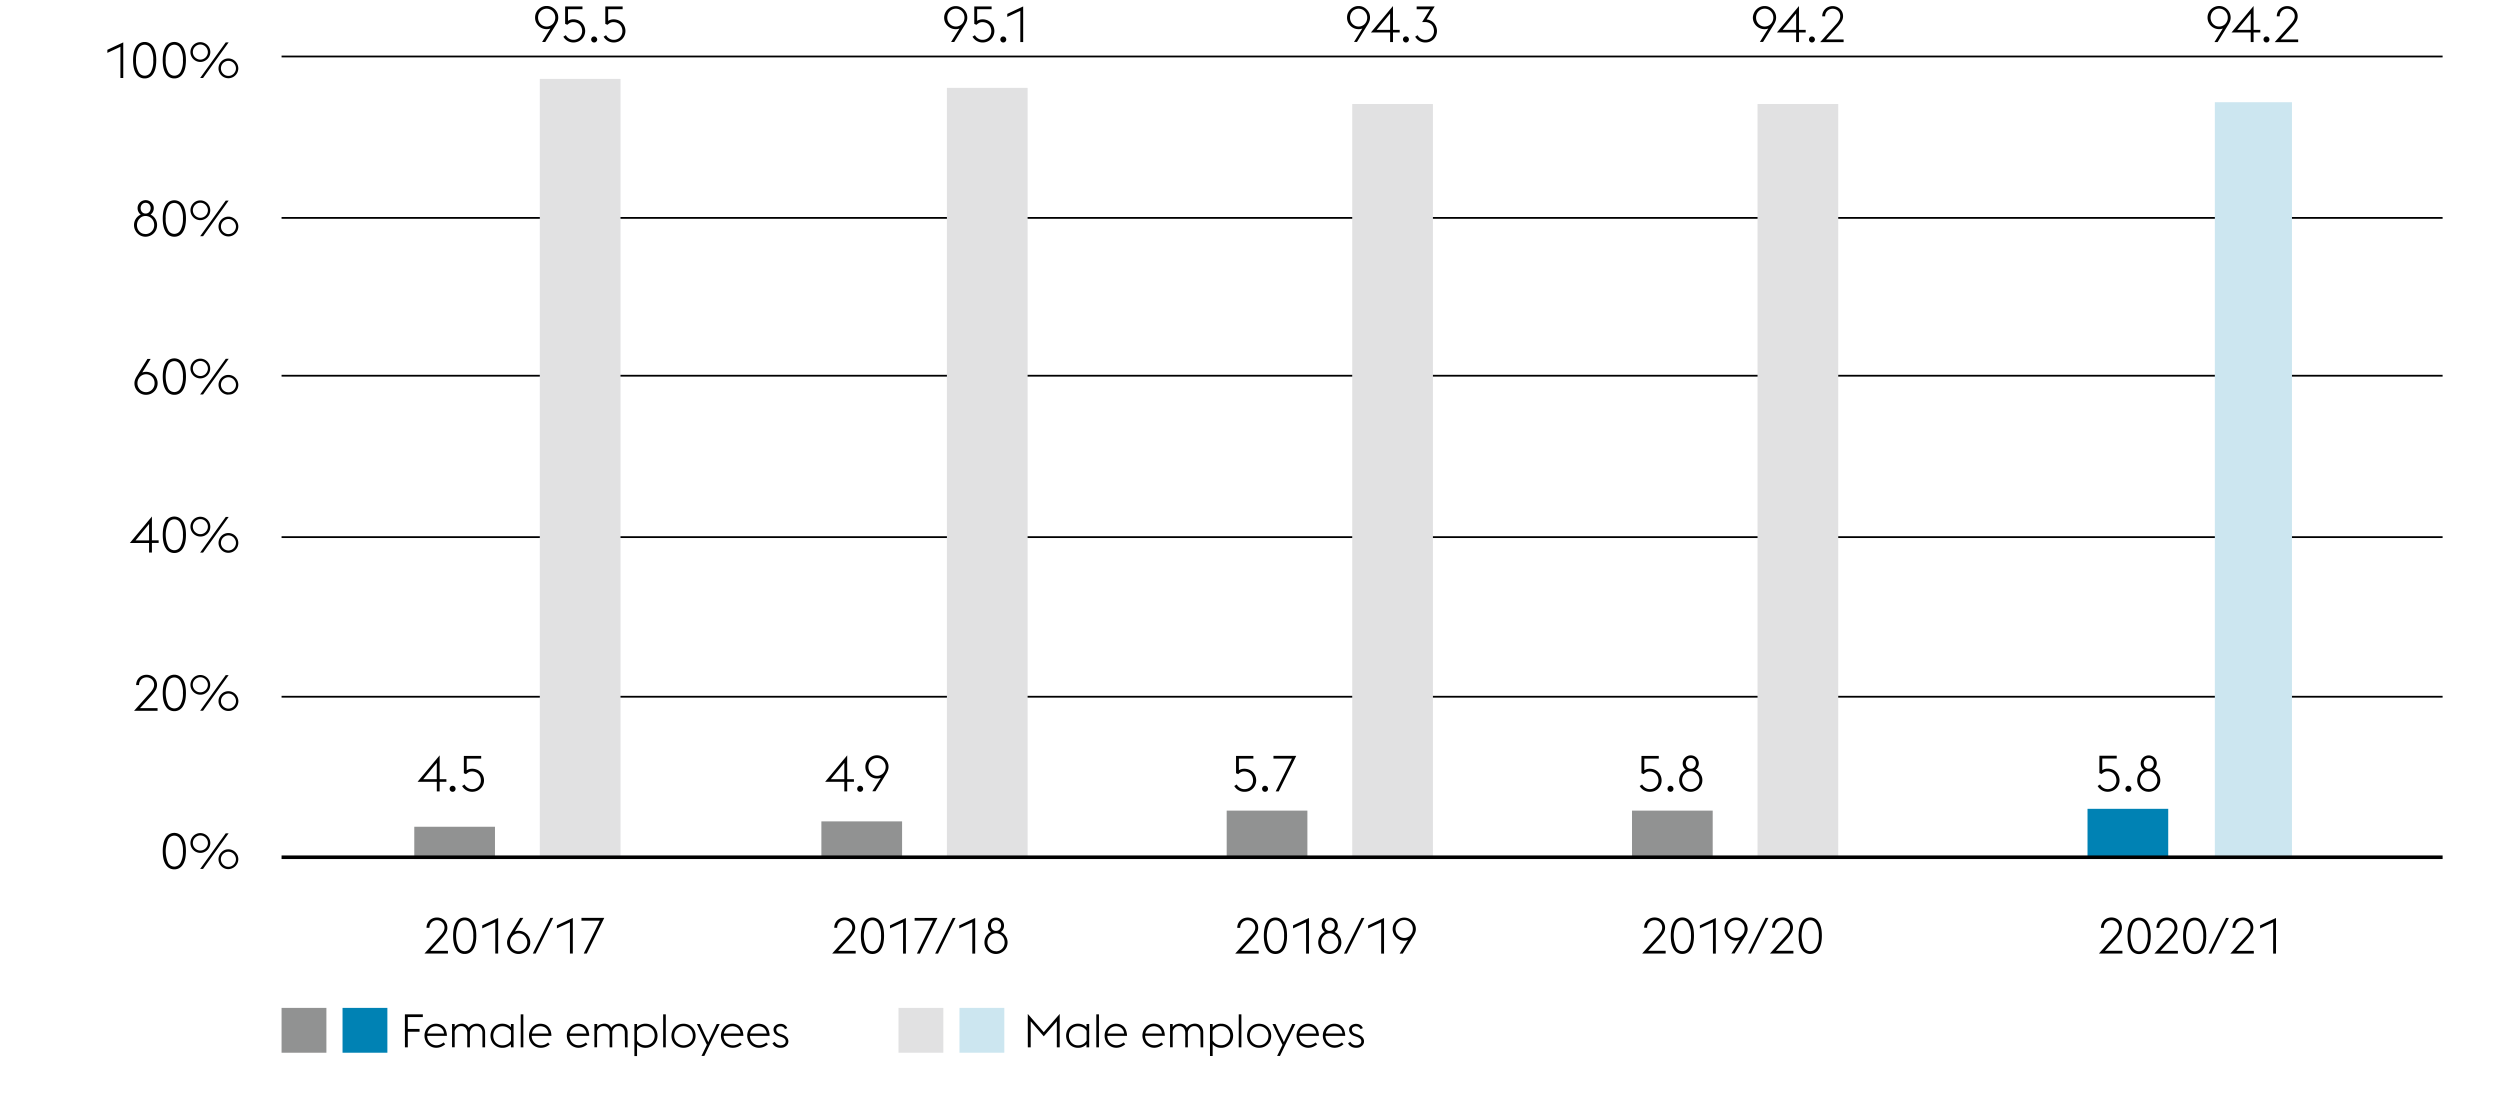 <svg xmlns="http://www.w3.org/2000/svg" width="1394" height="620" viewBox="0 0 1394 620"><path fill="none" stroke="#000" d="M157 388.5h1205M157 299.5h1205M157 209.5h1205M157 121.5h1205M157 31.5h1205"/><path fill="#cce6f0" d="M1235 57h43v421h-43z"/><path fill="#0082b4" d="M1164 451h45v27h-45z"/><path fill="#e1e1e2" d="M301 44h45v435h-45z"/><path fill="#919292" d="M231 461h45v18h-45z"/><path fill="#e1e1e2" d="M528 49h45v429h-45z"/><path fill="#919292" d="M458 458h45v20h-45z"/><path fill="#e1e1e2" d="M754 58h45v420h-45z"/><path fill="#919292" d="M684 452h45v26h-45z"/><path fill="#e1e1e2" d="M980 58h45v420h-45z"/><path fill="#919292" d="M910 452h45v26h-45z"/><path fill="none" stroke="#000" stroke-width="2" d="M157 478h1205"/><g><path d="M67.14 26.09l-7.28 3.39v-1.71l8.87-4.14v19.88h-1.59zM80.67 43.73a5.41 5.41 0 01-4.74-2.62c-1.15-1.74-1.73-4.26-1.73-7.54s.58-5.8 1.73-7.55a5.59 5.59 0 019.47 0c1.15 1.75 1.73 4.26 1.73 7.55s-.58 5.8-1.73 7.54a5.4 5.4 0 01-4.73 2.62zm4.78-10.16a12.73 12.73 0 00-1.3-6.42 3.88 3.88 0 00-7 0 12.73 12.73 0 00-1.3 6.42A12.69 12.69 0 0077.18 40a3.88 3.88 0 007 0 12.69 12.69 0 001.27-6.43zM97.2 43.73a5.4 5.4 0 01-4.73-2.62c-1.16-1.74-1.74-4.26-1.74-7.54s.58-5.8 1.74-7.55a5.58 5.58 0 019.46 0c1.16 1.75 1.74 4.26 1.74 7.55s-.58 5.8-1.74 7.54a5.38 5.38 0 01-4.73 2.62zm4.8-10.16a12.73 12.73 0 00-1.3-6.42 3.88 3.88 0 00-7 0 12.72 12.72 0 00-1.31 6.42A12.68 12.68 0 0093.72 40a3.88 3.88 0 007 0 12.69 12.69 0 001.28-6.43zM111.7 34.55a5.49 5.49 0 01-3.91-1.63 5.71 5.71 0 01-1.17-1.75 5.25 5.25 0 01-.44-2.14 5.31 5.31 0 01.44-2.13 5.76 5.76 0 011.17-1.76 5.49 5.49 0 013.91-1.63 5.31 5.31 0 012.13.44 5.6 5.6 0 013 2.95 5.31 5.31 0 01.44 2.13 5.25 5.25 0 01-.44 2.14 5.63 5.63 0 01-3 2.94 5.31 5.31 0 01-2.13.44zm0-1.32a4 4 0 001.64-.34 4.09 4.09 0 001.33-.91 4.37 4.37 0 00.89-1.33 4 4 0 000-3.24 4.37 4.37 0 00-.89-1.33 4.09 4.09 0 00-1.33-.91 4 4 0 00-1.64-.34 3.83 3.83 0 00-1.62.34 4.09 4.09 0 00-1.33.91 3.91 3.91 0 00-.9 1.33 4.26 4.26 0 000 3.24 3.91 3.91 0 00.9 1.33 4.09 4.09 0 001.33.91 3.83 3.83 0 001.62.34zm14.17-9.6h1.62l-14.28 19.88h-1.62zm1.48 20a5.37 5.37 0 01-2.15-.44 5.08 5.08 0 01-1.75-1.19 5.57 5.57 0 01-1.18-1.75 5.25 5.25 0 01-.43-2.14 5.37 5.37 0 01.43-2.13 5.61 5.61 0 011.18-1.76 5.43 5.43 0 013.9-1.62 5.3 5.3 0 012.13.43 5.64 5.64 0 011.76 1.19 5.47 5.47 0 011.19 1.78 5.38 5.38 0 01.44 2.13 5.25 5.25 0 01-.44 2.14 5.43 5.43 0 01-1.19 1.73 5.54 5.54 0 01-3.89 1.63zm0-1.32A4.11 4.11 0 00129 42a4.3 4.3 0 001.33-.91 4.87 4.87 0 00.9-1.33 4.06 4.06 0 00.33-1.63 4 4 0 00-.33-1.62 4.59 4.59 0 00-.9-1.33 4.14 4.14 0 00-1.33-.91 4 4 0 00-1.64-.34 3.83 3.83 0 00-1.62.34 4.31 4.31 0 00-2.23 2.24 4.14 4.14 0 00-.32 1.62 4.23 4.23 0 00.32 1.63 4.31 4.31 0 002.22 2.24 4 4 0 001.62.3zM83.65 386.41a11.47 11.47 0 001.72-2.41 4.69 4.69 0 00.57-2.17 4.2 4.2 0 00-.33-1.68 4.31 4.31 0 00-.9-1.3 4 4 0 00-1.33-.85 4.49 4.49 0 00-3.28 0 4 4 0 00-2.22 2.15 4 4 0 00-.34 1.68v.17h-1.62a5.77 5.77 0 01.46-2.33 5.49 5.49 0 013.09-3 6.34 6.34 0 014.54 0 5.76 5.76 0 011.86 1.17 5.5 5.5 0 011.25 1.79 5.75 5.75 0 01.45 2.3 5.69 5.69 0 01-.89 3.05 21.69 21.69 0 01-2.42 3.14l-6.19 6.72h9.78v1.51H74.74zM97.2 396.54a5.41 5.41 0 01-4.73-2.61c-1.16-1.75-1.73-4.26-1.73-7.55s.57-5.8 1.73-7.55a5.6 5.6 0 019.47 0q1.73 2.63 1.73 7.55c0 3.29-.58 5.8-1.73 7.55a5.42 5.42 0 01-4.74 2.61zm4.8-10.16a12.67 12.67 0 00-1.3-6.41 3.87 3.87 0 00-7 0 16.45 16.45 0 000 12.82 3.87 3.87 0 007 0 12.67 12.67 0 001.3-6.41zM111.7 387.36a5.43 5.43 0 01-3.9-1.62 5.8 5.8 0 01-1.18-1.75 5.52 5.52 0 010-4.27 5.66 5.66 0 011.18-1.72 5.43 5.43 0 013.9-1.62 5.3 5.3 0 012.13.43 5.64 5.64 0 011.76 1.19 5.52 5.52 0 011.19 1.77 5.4 5.4 0 010 4.27 5.63 5.63 0 01-3 2.94 5.3 5.3 0 01-2.08.38zm0-1.32a4.11 4.11 0 001.64-.33 4.3 4.3 0 001.33-.91 4.73 4.73 0 00.9-1.33 4.06 4.06 0 00.33-1.63 4 4 0 00-.33-1.62 4.73 4.73 0 00-.9-1.33 4.18 4.18 0 00-3-1.25 4 4 0 00-1.62.34 4.25 4.25 0 00-1.33.91 4.34 4.34 0 00-.9 1.33 4.18 4.18 0 00-.32 1.62 4.23 4.23 0 00.32 1.63 4.34 4.34 0 00.9 1.33 4.43 4.43 0 001.33.91 4 4 0 001.65.29zm14.17-9.6h1.62l-14.28 19.88h-1.62zm1.48 20a5.36 5.36 0 01-2.15-.43 5.48 5.48 0 01-1.75-1.19 5.8 5.8 0 01-1.18-1.75 5.52 5.52 0 010-4.27 5.77 5.77 0 011.18-1.77 5.48 5.48 0 011.75-1.19 5.54 5.54 0 012.15-.43 5.48 5.48 0 012.13.43 5.55 5.55 0 013 3 5.52 5.52 0 010 4.27 5.6 5.6 0 01-3 2.94 5.3 5.3 0 01-2.13.38zm0-1.31a4.18 4.18 0 003-1.25 4.53 4.53 0 00.9-1.33 4 4 0 00.33-1.62 4.06 4.06 0 00-.33-1.63 4.66 4.66 0 00-.9-1.33 4.3 4.3 0 00-1.33-.91 4.11 4.11 0 00-1.64-.33 4 4 0 00-1.62.33 4.55 4.55 0 00-1.33.91 4.46 4.46 0 00-.9 1.33 4.23 4.23 0 00-.32 1.63 4.14 4.14 0 00.32 1.62 4.31 4.31 0 002.23 2.24 4 4 0 001.59.33zM97.2 484.75a5.4 5.4 0 01-4.73-2.62c-1.16-1.74-1.73-4.26-1.73-7.54s.57-5.81 1.73-7.55a5.59 5.59 0 019.47 0q1.73 2.61 1.73 7.55c0 3.28-.58 5.8-1.73 7.54a5.41 5.41 0 01-4.74 2.62zm4.8-10.16a12.73 12.73 0 00-1.3-6.42 3.88 3.88 0 00-7 0 16.48 16.48 0 000 12.83 3.88 3.88 0 007 0 12.72 12.72 0 001.3-6.41zM111.7 475.57a5.37 5.37 0 01-2.15-.44 5.22 5.22 0 01-1.75-1.19 5.68 5.68 0 01-1.18-1.75 5.52 5.52 0 010-4.27 5.61 5.61 0 011.18-1.76 5.22 5.22 0 011.75-1.19 5.37 5.37 0 012.15-.44 5.31 5.31 0 012.13.44 5.6 5.6 0 013 2.95 5.4 5.4 0 010 4.27 5.54 5.54 0 01-1.19 1.75 5.47 5.47 0 01-1.76 1.19 5.31 5.31 0 01-2.18.44zm0-1.32a4.18 4.18 0 003-1.25 4.59 4.59 0 00.9-1.33 4.14 4.14 0 000-3.24 4.59 4.59 0 00-.9-1.33 4.18 4.18 0 00-3-1.25 3.83 3.83 0 00-1.62.34 4.09 4.09 0 00-1.33.91 4.22 4.22 0 00-.9 1.33 4.26 4.26 0 000 3.24 4.22 4.22 0 00.9 1.33 4.09 4.09 0 001.33.91 3.83 3.83 0 001.62.34zm14.17-9.6h1.62l-14.28 19.88h-1.62zm1.48 20a5.49 5.49 0 01-3.9-1.63 5.57 5.57 0 01-1.18-1.75 5.25 5.25 0 01-.43-2.14 5.37 5.37 0 01.43-2.13 5.61 5.61 0 011.18-1.76 5.48 5.48 0 011.75-1.24 5.36 5.36 0 012.15-.43 5.3 5.3 0 012.13.43 5.8 5.8 0 011.77 1.19 5.64 5.64 0 011.19 1.76 5.37 5.37 0 01.43 2.13 5.25 5.25 0 01-.43 2.14 5.6 5.6 0 01-3 2.94 5.31 5.31 0 01-2.09.48zm0-1.32A4.11 4.11 0 00129 483a4.3 4.3 0 001.33-.91 4.66 4.66 0 00.9-1.33 4.06 4.06 0 00.33-1.63 4 4 0 00-.33-1.62 4.4 4.4 0 00-.9-1.33 4.18 4.18 0 00-3-1.25 3.86 3.86 0 00-1.62.34 4.31 4.31 0 00-2.23 2.24 4.14 4.14 0 00-.32 1.62 4.23 4.23 0 00.32 1.63 4.46 4.46 0 00.9 1.33 4.55 4.55 0 001.33.91 4 4 0 001.64.32zM1179.22 521.82a11.55 11.55 0 001.73-2.37 4.72 4.72 0 00.57-2.17 4 4 0 00-.34-1.68 4.12 4.12 0 00-.89-1.3 4 4 0 00-1.33-.85 4.49 4.49 0 00-3.28 0 4 4 0 00-2.22 2.15 4 4 0 00-.34 1.68v.09h-1.62a5.77 5.77 0 01.5-2.37 5.41 5.41 0 013.09-3 6.34 6.34 0 014.54 0 5.76 5.76 0 011.86 1.17 5.5 5.5 0 011.25 1.79 5.89 5.89 0 01.44 2.3 5.68 5.68 0 01-.88 3.05 22.43 22.43 0 01-2.42 3.14l-6.19 6.72h9.77v1.51h-13.1zM1192.78 532a5.4 5.4 0 01-4.73-2.61q-1.74-2.62-1.74-7.55c0-3.29.58-5.8 1.74-7.55a5.59 5.59 0 019.46 0c1.16 1.75 1.74 4.26 1.74 7.55s-.58 5.8-1.74 7.55a5.39 5.39 0 01-4.73 2.61zm4.79-10.16a12.67 12.67 0 00-1.3-6.41 3.87 3.87 0 00-7 0 16.34 16.34 0 000 12.82 3.87 3.87 0 007 0 12.67 12.67 0 001.3-6.46zM1210.19 521.82a11.47 11.47 0 001.72-2.37 4.72 4.72 0 00.57-2.17 4.2 4.2 0 00-.33-1.68 4.31 4.31 0 00-.9-1.3 4 4 0 00-1.33-.85 4.49 4.49 0 00-3.28 0 4 4 0 00-2.22 2.15 4 4 0 00-.34 1.68v.09h-1.62a5.77 5.77 0 01.46-2.33 5.49 5.49 0 013.09-3 6.34 6.34 0 014.54 0 5.76 5.76 0 011.86 1.17 5.5 5.5 0 011.25 1.79 5.84 5.84 0 01-.44 5.35 21.69 21.69 0 01-2.42 3.14l-6.19 6.72h9.78v1.51h-13.11zM1223.74 532a5.41 5.41 0 01-4.73-2.61c-1.16-1.75-1.73-4.27-1.73-7.55s.57-5.8 1.73-7.55a5.6 5.6 0 019.47 0c1.15 1.75 1.73 4.26 1.73 7.55s-.58 5.8-1.73 7.55a5.42 5.42 0 01-4.74 2.61zm4.79-10.16a12.67 12.67 0 00-1.3-6.41 3.87 3.87 0 00-7 0 16.45 16.45 0 000 12.82 3.87 3.87 0 007 0 12.67 12.67 0 001.3-6.46zM1241.22 511.85h1.6l-9.77 19.88h-1.6zM1252.56 521.82a11.11 11.11 0 001.72-2.37 4.62 4.62 0 00.58-2.17 4 4 0 00-.34-1.68 4 4 0 00-.9-1.3 3.89 3.89 0 00-1.33-.85 4.22 4.22 0 00-1.63-.31 4.27 4.27 0 00-1.64.31 4 4 0 00-1.33.85 4.31 4.31 0 00-.9 1.3 4.2 4.2 0 00-.33 1.68v.09h-1.63a5.94 5.94 0 01.46-2.33 5.73 5.73 0 011.25-1.82 5.61 5.61 0 011.85-1.17 6.32 6.32 0 014.53 0 5.91 5.91 0 011.87 1.17A5.48 5.48 0 011256 515a5.88 5.88 0 01-.43 5.35 23.22 23.22 0 01-2.42 3.14l-6.19 6.72h9.77v1.51h-13.1zM1267.5 514.31l-7.28 3.39V516l8.87-4.14v19.88h-1.59zM245.56 521.79a11.11 11.11 0 001.72-2.37 4.59 4.59 0 00.58-2.17 4 4 0 00-.34-1.68 4.23 4.23 0 00-.89-1.3 4.09 4.09 0 00-1.33-.85 4.49 4.49 0 00-3.28 0 4 4 0 00-1.33.85 4.44 4.44 0 00-.9 1.3 4.2 4.2 0 00-.33 1.68v.09h-1.63a5.77 5.77 0 01.47-2.33 5.55 5.55 0 011.24-1.82 5.61 5.61 0 011.85-1.17 6.34 6.34 0 014.54 0 5.76 5.76 0 011.86 1.17A5.37 5.37 0 01249 515a5.86 5.86 0 01-.43 5.34 22.62 22.62 0 01-2.42 3.14l-6.15 6.71h9.77v1.51h-13.1zM259.12 531.93a5.4 5.4 0 01-4.73-2.62c-1.16-1.75-1.74-4.26-1.74-7.55s.58-5.8 1.74-7.54a5.58 5.58 0 019.46 0c1.16 1.74 1.74 4.26 1.74 7.54s-.58 5.8-1.74 7.55a5.41 5.41 0 01-4.73 2.62zm4.79-10.17a12.8 12.8 0 00-1.3-6.41 3.88 3.88 0 00-7 0 16.45 16.45 0 000 12.82 3.88 3.88 0 007 0 12.77 12.77 0 001.3-6.41zM276.17 514.29l-7.28 3.38V516l8.88-4.15v19.85h-1.6zM289.18 531.93a6.41 6.41 0 01-4.56-1.89 6.73 6.73 0 01-1.38-2 6.31 6.31 0 01-.5-2.5 5.68 5.68 0 01.31-1.89 9 9 0 01.78-1.73l6.17-10.1h1.79l-4.67 7.56a6.54 6.54 0 011-.26 5.49 5.49 0 011.08-.1 6.4 6.4 0 012.52.5 6.62 6.62 0 012.06 1.39 6.32 6.32 0 011.38 2.06 6.24 6.24 0 01.51 2.52 6.14 6.14 0 01-.51 2.5 6.39 6.39 0 01-1.38 2 6.6 6.6 0 01-2.06 1.38 6.24 6.24 0 01-2.54.56zm0-1.49a4.71 4.71 0 001.92-.39 4.8 4.8 0 002.53-2.63 5 5 0 00.37-1.93 5.09 5.09 0 00-.37-2 4.81 4.81 0 00-1-1.58 4.86 4.86 0 00-1.52-1.07 4.72 4.72 0 00-5.35 1.07 4.92 4.92 0 00-1 1.58 5.09 5.09 0 00-.37 2 5.15 5.15 0 001.36 3.5 4.65 4.65 0 003.43 1.45zM306.87 511.82h1.59l-9.77 19.88h-1.6zM317.8 514.29l-7.27 3.38V516l8.87-4.15v19.85h-1.6zM334.5 513.36h-10.28v-1.54h12.72l-9.77 19.88h-1.69zM472.93 521.8a11.47 11.47 0 001.72-2.37 4.69 4.69 0 00.57-2.17 4.2 4.2 0 00-.33-1.68 4.44 4.44 0 00-.9-1.3 4 4 0 00-1.33-.85 4.49 4.49 0 00-3.28 0 4.09 4.09 0 00-1.33.85 4.23 4.23 0 00-.89 1.3 4 4 0 00-.34 1.68v.09h-1.62a5.77 5.77 0 01.46-2.33 5.49 5.49 0 013.09-3 6.34 6.34 0 014.54 0 5.76 5.76 0 011.86 1.17 5.54 5.54 0 011.25 1.8 5.82 5.82 0 01-.44 5.34 21.16 21.16 0 01-2.42 3.14l-6.19 6.72h9.78v1.51H464zM486.48 531.94a5.42 5.42 0 01-4.73-2.62c-1.16-1.75-1.73-4.26-1.73-7.55s.57-5.8 1.73-7.54a5.59 5.59 0 019.47 0c1.15 1.74 1.73 4.26 1.73 7.54s-.58 5.8-1.73 7.55a5.43 5.43 0 01-4.74 2.62zm4.79-10.17a12.69 12.69 0 00-1.3-6.41 3.88 3.88 0 00-7 0 16.45 16.45 0 000 12.82 3.87 3.87 0 007 0 12.67 12.67 0 001.3-6.41zM503.54 514.3l-7.28 3.38V516l8.87-4.15v19.88h-1.59zM520.23 513.37H510v-1.54h12.71l-9.77 19.88h-1.68zM531.22 511.83h1.6l-9.77 19.88h-1.6zM542.16 514.3l-7.28 3.38V516l8.88-4.15v19.88h-1.6zM555.37 531.94a6.41 6.41 0 01-4.56-1.89 6.73 6.73 0 01-1.38-2 6.31 6.31 0 01-.5-2.5 6.18 6.18 0 011-3.53 6.3 6.3 0 012.71-2.33 4.61 4.61 0 01-1.29-1.52 4.46 4.46 0 01-.47-2.06 4.29 4.29 0 01.35-1.76 4.36 4.36 0 012.36-2.36 4.52 4.52 0 014.9.94 4.27 4.27 0 011 1.42 4.46 4.46 0 01.35 1.76 4.24 4.24 0 01-.49 2.06 4.76 4.76 0 01-1.3 1.52 6.41 6.41 0 012.73 2.33 6.43 6.43 0 01.54 6 6.39 6.39 0 01-1.38 2 6.6 6.6 0 01-2.06 1.38 6.24 6.24 0 01-2.51.54zm0-1.49a4.71 4.71 0 001.92-.39 4.8 4.8 0 002.53-2.63 5.14 5.14 0 00.37-1.93 5.28 5.28 0 00-.37-2 5 5 0 00-1-1.6 4.7 4.7 0 00-1.52-1.07 4.72 4.72 0 00-5.35 1.07 5.3 5.3 0 00-1.36 3.55 5.15 5.15 0 001.36 3.5 4.65 4.65 0 003.43 1.45zm-.14-11.39h.25a2.66 2.66 0 002-.91 3.15 3.15 0 00.73-2.09 3 3 0 00-.76-2.11 2.91 2.91 0 00-4.13 0 3.12 3.12 0 00-.74 2.11 3.18 3.18 0 00.7 2.09 2.56 2.56 0 001.95.91z"/><g><path d="M225.77 565.58h10v1.53h-8.37v6.63h6.55v1.56h-6.55v8.7h-1.61zM243.3 584.25a6.45 6.45 0 01-2.66-.54 6.25 6.25 0 01-2.08-1.44 6.47 6.47 0 01-1.36-2.13 6.88 6.88 0 01-.5-2.6 7 7 0 01.5-2.63 6.55 6.55 0 011.35-2.13 6.41 6.41 0 012-1.43 6.09 6.09 0 012.48-.52 7.07 7.07 0 012.38.4 5.19 5.19 0 011.94 1.25 6 6 0 011.31 2.11 9.27 9.27 0 01.54 3h-11a5.61 5.61 0 00.37 2 5.2 5.2 0 001.06 1.69 4.76 4.76 0 001.61 1.14 4.87 4.87 0 002 .42 5.47 5.47 0 002.33-.46 6.24 6.24 0 001.73-1.13l.94 1a8.16 8.16 0 01-2.07 1.36 6.93 6.93 0 01-2.87.64zm-.31-12a4.4 4.4 0 00-1.6.29 4.73 4.73 0 00-1.39.81 5.06 5.06 0 00-1.05 1.28 5.17 5.17 0 00-.61 1.65h9.23a4.71 4.71 0 00-.51-1.77 4.19 4.19 0 00-1-1.26 4 4 0 00-1.41-.75 5.32 5.32 0 00-1.65-.29zM269 576a4 4 0 00-.93-2.83 3.19 3.19 0 00-2.42-1 3.27 3.27 0 00-2.38.87 4.71 4.71 0 00-1.26 2.28 2 2 0 010 .23V584h-1.48v-8a3.94 3.94 0 00-.95-2.83 3.21 3.21 0 00-2.43-1 3.45 3.45 0 00-2.3.78 4.29 4.29 0 00-1.31 2v9h-1.48V571h1.48v1.69a4.1 4.1 0 011.86-1.48 5.86 5.86 0 012.14-.42 4.47 4.47 0 012.28.61 4.12 4.12 0 011.59 1.78 4.42 4.42 0 011-1.15 4.83 4.83 0 011.13-.73 5.27 5.27 0 011.18-.39 5.84 5.84 0 011.15-.12 5 5 0 011.87.34 4 4 0 011.47 1 4.56 4.56 0 01.94 1.57 6 6 0 01.34 2.09V584H269zM284.89 582.27a6.31 6.31 0 01-4.79 2 6.61 6.61 0 01-4.76-2 6.31 6.31 0 01-1.36-2.13 7.28 7.28 0 010-5.2 6.22 6.22 0 011.36-2.13 6.5 6.5 0 014.76-2 6.93 6.93 0 012.64.5 6.07 6.07 0 012.15 1.5V571h1.48v13h-1.48zm-4.79.6a5.6 5.6 0 003-.75 5.1 5.1 0 001.82-1.85v-5.49A5.23 5.23 0 00283 573a5.6 5.6 0 00-2.94-.74 4.8 4.8 0 00-2.05.43 4.9 4.9 0 00-1.6 1.14 5.28 5.28 0 00-1 1.69 5.83 5.83 0 000 4.14 5.28 5.28 0 001 1.69 5.06 5.06 0 001.6 1.14 4.8 4.8 0 002.09.38zM290.34 565.58h1.48V584h-1.48zM301.58 584.25a6.5 6.5 0 01-2.67-.54 6.36 6.36 0 01-2.08-1.44 6.64 6.64 0 01-1.36-2.13 6.88 6.88 0 01-.5-2.6 6.94 6.94 0 011.85-4.76 6.41 6.41 0 012-1.43 6.14 6.14 0 012.49-.52 7.12 7.12 0 012.38.4 5.23 5.23 0 011.93 1.25 6.16 6.16 0 011.32 2.11 9.28 9.28 0 01.53 3h-11a5.38 5.38 0 001.43 3.74 4.94 4.94 0 003.64 1.56 5.43 5.43 0 002.32-.46 6.24 6.24 0 001.73-1.13l.94 1a8 8 0 01-2.07 1.36 6.91 6.91 0 01-2.88.59zm-.31-12a4.32 4.32 0 00-1.6.29 4.61 4.61 0 00-1.39.81 4.9 4.9 0 00-1.06 1.28 5.41 5.41 0 00-.61 1.65h9.23a4.71 4.71 0 00-.51-1.77 4 4 0 00-1-1.26 3.94 3.94 0 00-1.4-.75 5.37 5.37 0 00-1.66-.29zM322.66 584.25a6.42 6.42 0 01-2.66-.54 6.25 6.25 0 01-2.08-1.44 6.66 6.66 0 01-1.37-2.13 6.87 6.87 0 01-.49-2.6 7 7 0 01.49-2.63 6.75 6.75 0 011.36-2.13 6.41 6.41 0 012-1.43 6.09 6.09 0 012.48-.52 7.12 7.12 0 012.38.4 5.27 5.27 0 011.94 1.25 6.14 6.14 0 011.31 2.11 9.27 9.27 0 01.54 3h-11a5.61 5.61 0 00.38 2 5.34 5.34 0 001 1.69 4.8 4.8 0 001.62 1.14 4.87 4.87 0 002 .42 5.47 5.47 0 002.33-.46 6.39 6.39 0 001.73-1.13l.94 1a8.16 8.16 0 01-2.07 1.36 7 7 0 01-2.83.64zm-.31-12a4.36 4.36 0 00-1.6.29 4.73 4.73 0 00-1.39.81 4.86 4.86 0 00-1.05 1.28 5.17 5.17 0 00-.61 1.65h9.23a4.71 4.71 0 00-.51-1.77 4.35 4.35 0 00-1-1.26 4 4 0 00-1.41-.75 5.37 5.37 0 00-1.66-.29zM348.39 576a3.93 3.93 0 00-.94-2.83 3.17 3.17 0 00-2.41-1 3.26 3.26 0 00-2.38.87 4.71 4.71 0 00-1.26 2.28 2 2 0 010 .23V584h-1.48v-8a3.94 3.94 0 00-.95-2.83 3.21 3.21 0 00-2.43-1 3.43 3.43 0 00-2.3.78 4.22 4.22 0 00-1.31 2v9h-1.49V571H333v1.69a4.08 4.08 0 011.85-1.48 5.91 5.91 0 012.15-.42 4.41 4.41 0 012.27.61 4.08 4.08 0 011.6 1.78 4.42 4.42 0 011-1.15 4.83 4.83 0 011.13-.73 5.27 5.27 0 011.18-.39 5.82 5.82 0 011.14-.12 5 5 0 011.88.34 3.9 3.9 0 011.46 1 4.43 4.43 0 01.95 1.57 6 6 0 01.34 2.09V584h-1.48zM353.74 571h1.48v1.82a6.26 6.26 0 014.81-2 6.5 6.5 0 014.76 2 6.22 6.22 0 011.36 2.13 7.28 7.28 0 010 5.2 6.31 6.31 0 01-1.36 2.13 6.61 6.61 0 01-4.76 2 6.25 6.25 0 01-4.81-2v6.57h-1.48zm6.29 1.17a5.58 5.58 0 00-3 .77 5.08 5.08 0 00-1.83 1.86v5.43a5.06 5.06 0 001.83 1.85 5.66 5.66 0 003 .75 4.8 4.8 0 002.05-.43 5.06 5.06 0 001.6-1.14 5.28 5.28 0 001-1.69 5.83 5.83 0 000-4.14 5.28 5.28 0 00-1-1.69 4.9 4.9 0 00-1.6-1.14 4.8 4.8 0 00-2.08-.39zM369.77 565.58h1.48V584h-1.48zM381.13 584.25a6.69 6.69 0 01-2.71-.54 6.44 6.44 0 01-3.53-3.57 7.14 7.14 0 010-5.2 6.44 6.44 0 011.39-2.13 6.69 6.69 0 012.14-1.45 7.22 7.22 0 015.43 0 6.76 6.76 0 012.13 1.45 6.29 6.29 0 011.39 2.13 7 7 0 010 5.2 6.39 6.39 0 01-1.39 2.13 6.57 6.57 0 01-2.13 1.44 6.71 6.71 0 01-2.72.54zm0-1.38a5.1 5.1 0 002.13-.43 5.33 5.33 0 001.66-1.14 4.82 4.82 0 001.05-1.69 6.13 6.13 0 000-4.14 4.82 4.82 0 00-1.05-1.69 5.16 5.16 0 00-1.66-1.14 5.23 5.23 0 00-5.88 1.14 5 5 0 00-1.07 1.69 5.83 5.83 0 000 4.14 5 5 0 001.07 1.69 5.31 5.31 0 001.63 1.14 5.05 5.05 0 002.12.43zM394.15 582.61L388.59 571h1.66l4.68 10.11 4.71-10.11h1.66l-8.55 17.78h-1.59zM408.61 584.25a6.5 6.5 0 01-2.67-.54 6.36 6.36 0 01-2.08-1.44 6.64 6.64 0 01-1.36-2.13 6.88 6.88 0 01-.5-2.6 6.94 6.94 0 011.85-4.76 6.41 6.41 0 012-1.43 6.1 6.1 0 012.49-.52 7.12 7.12 0 012.38.4 5.23 5.23 0 011.93 1.25 6.16 6.16 0 011.32 2.11 9.28 9.28 0 01.53 3h-11a5.38 5.38 0 001.43 3.74 4.94 4.94 0 003.64 1.56 5.43 5.43 0 002.32-.46 6.24 6.24 0 001.73-1.13l.94 1a8.16 8.16 0 01-2.07 1.36 6.91 6.91 0 01-2.88.59zm-.32-12a4.31 4.31 0 00-1.59.29 4.66 4.66 0 00-1.4.81 5.06 5.06 0 00-1.05 1.28 5.41 5.41 0 00-.61 1.65h9.23a4.71 4.71 0 00-.51-1.77 4.19 4.19 0 00-1-1.26 4 4 0 00-1.4-.75 5.38 5.38 0 00-1.67-.29zM423.25 584.25a6.45 6.45 0 01-2.66-.54 6.25 6.25 0 01-2.08-1.44 6.47 6.47 0 01-1.36-2.13 6.88 6.88 0 01-.5-2.6 7 7 0 01.5-2.63 6.55 6.55 0 011.35-2.13 6.41 6.41 0 012-1.43 6.1 6.1 0 012.49-.52 7.06 7.06 0 012.37.4 5.19 5.19 0 011.94 1.25 6 6 0 011.31 2.11 9.27 9.27 0 01.54 3h-11a5.61 5.61 0 00.37 2 5.2 5.2 0 001.06 1.69 4.76 4.76 0 001.61 1.14 4.87 4.87 0 002 .42 5.44 5.44 0 002.33-.46 6.24 6.24 0 001.73-1.13l.94 1a8.16 8.16 0 01-2.07 1.36 6.93 6.93 0 01-2.87.64zm-.31-12a4.4 4.4 0 00-1.6.29 4.73 4.73 0 00-1.39.81 5.06 5.06 0 00-1.05 1.28 5.17 5.17 0 00-.61 1.65h9.23a4.71 4.71 0 00-.51-1.77 4.19 4.19 0 00-1-1.26 4 4 0 00-1.41-.75 5.32 5.32 0 00-1.66-.29zM435.11 584.25a5.32 5.32 0 01-2.59-.65 4.2 4.2 0 01-1.78-1.9l1.27-.78a4.2 4.2 0 001.28 1.44 3.3 3.3 0 001.9.51 4.66 4.66 0 001.13-.14 3.11 3.11 0 00.92-.42 2 2 0 00.62-.68 1.67 1.67 0 00.24-.89 2.06 2.06 0 00-.59-1.54 5.53 5.53 0 00-2-1.06l-1.19-.42a5.67 5.67 0 01-1.46-.73 3.74 3.74 0 01-.91-.91 3.58 3.58 0 01-.48-1 4.13 4.13 0 01-.14-1 2.81 2.81 0 01.28-1.24 3.18 3.18 0 01.81-1 3.61 3.61 0 011.25-.69 4.72 4.72 0 011.58-.25 4.17 4.17 0 012.23.61 3.77 3.77 0 011.47 1.78l-1.28.55a2.41 2.41 0 00-.91-1.13 2.64 2.64 0 00-1.56-.43 2.82 2.82 0 00-1.65.48 1.57 1.57 0 00-.69 1.37 2.35 2.35 0 00.42 1.36 3.46 3.46 0 001.72 1.01l1.27.44a6 6 0 012.47 1.51 3.21 3.21 0 01.84 2.26 3.09 3.09 0 01-.3 1.34 3.24 3.24 0 01-.87 1.12 4.59 4.59 0 01-1.41.83 5.67 5.67 0 01-1.89.25z"/></g><path fill="#919292" d="M157 562h25v25h-25z"/><path fill="#0082b4" d="M191 562h25v25h-25z"/><g><path d="M573.09 565.37l8.91 10.17 8.89-10.17V584h-1.61v-14.52l-7.28 8.37-7.28-8.37V584h-1.61zM605.84 582.27a6.29 6.29 0 01-4.78 2 6.56 6.56 0 01-4.76-2 6.31 6.31 0 01-1.36-2.13 7.28 7.28 0 010-5.2 6.22 6.22 0 011.36-2.13 6.46 6.46 0 014.76-2 6.93 6.93 0 012.64.5 6 6 0 012.14 1.5V571h1.49v13h-1.49zm-4.78.6a5.54 5.54 0 003-.75 5 5 0 001.82-1.85v-5.49A5.12 5.12 0 00604 573a5.63 5.63 0 00-2.94-.74 4.84 4.84 0 00-2.06.43 5 5 0 00-1.59 1.14 5.11 5.11 0 00-1 1.69 5.83 5.83 0 000 4.14 5 5 0 002.63 2.83 4.84 4.84 0 002.02.38zM611.3 565.58h1.48V584h-1.48zM622.53 584.25a6.45 6.45 0 01-2.66-.54 6.25 6.25 0 01-2.08-1.44 6.66 6.66 0 01-1.37-2.13 6.87 6.87 0 01-.49-2.6 7 7 0 01.49-2.63 6.75 6.75 0 011.36-2.13 6.41 6.41 0 012-1.43 6.09 6.09 0 012.48-.52 7.07 7.07 0 012.38.4 5.19 5.19 0 011.94 1.25 6.14 6.14 0 011.31 2.11 9.27 9.27 0 01.54 3h-11a5.61 5.61 0 00.38 2 5.34 5.34 0 001 1.69 4.8 4.8 0 001.62 1.14 4.87 4.87 0 002 .42 5.47 5.47 0 002.33-.46 6.39 6.39 0 001.73-1.13l.94 1a8.16 8.16 0 01-2.07 1.36 6.93 6.93 0 01-2.83.64zm-.31-12a4.36 4.36 0 00-1.6.29 4.73 4.73 0 00-1.39.81 5.06 5.06 0 00-1.05 1.28 5.17 5.17 0 00-.61 1.65h9.23a4.71 4.71 0 00-.51-1.77 4.35 4.35 0 00-1-1.26 4 4 0 00-1.41-.75 5.37 5.37 0 00-1.66-.29zM643.62 584.25a6.52 6.52 0 01-4.75-2 6.64 6.64 0 01-1.36-2.13 6.87 6.87 0 01-.49-2.6 6.87 6.87 0 011.84-4.76 6.34 6.34 0 012-1.43 6.09 6.09 0 012.48-.52 7.12 7.12 0 012.38.4 5.35 5.35 0 011.94 1.25 6.14 6.14 0 011.31 2.11 9 9 0 01.53 3h-11a5.41 5.41 0 00.38 2 5.34 5.34 0 001.05 1.69 4.86 4.86 0 001.61 1.14 4.92 4.92 0 002 .42 5.51 5.51 0 002.33-.46 6.55 6.55 0 001.73-1.13l.93 1a7.82 7.82 0 01-2.07 1.36 6.88 6.88 0 01-2.84.66zm-.31-12a4.32 4.32 0 00-1.6.29 4.61 4.61 0 00-1.39.81 4.9 4.9 0 00-1.06 1.28 5.41 5.41 0 00-.61 1.65h9.23a4.9 4.9 0 00-.5-1.77 4.22 4.22 0 00-1-1.26 3.86 3.86 0 00-1.4-.75 5.37 5.37 0 00-1.67-.29zM669.35 576a3.93 3.93 0 00-.94-2.83 3.17 3.17 0 00-2.42-1 3.27 3.27 0 00-2.38.87 4.88 4.88 0 00-1.26 2.28 1 1 0 010 .23V584h-1.45v-8a3.94 3.94 0 00-.95-2.83 3.24 3.24 0 00-2.43-1 3.43 3.43 0 00-2.3.78 4.24 4.24 0 00-1.32 2v9h-1.48V571h1.48v1.69a4.1 4.1 0 011.86-1.48 5.91 5.91 0 012.15-.42 4.41 4.41 0 012.27.61 4.08 4.08 0 011.6 1.78 4.59 4.59 0 011-1.15 5 5 0 011.13-.73 5.34 5.34 0 011.19-.39 5.82 5.82 0 011.14-.12 4.94 4.94 0 011.87.34 4 4 0 011.47 1 4.43 4.43 0 011 1.57 6 6 0 01.34 2.09V584h-1.48zM674.69 571h1.49v1.82a6.25 6.25 0 014.81-2 6.46 6.46 0 014.75 2 6.24 6.24 0 011.37 2.13 7.28 7.28 0 010 5.2 6.45 6.45 0 01-3.46 3.57 6.45 6.45 0 01-2.66.54 6.25 6.25 0 01-4.81-2v6.57h-1.49zm6.3 1.17a5.53 5.53 0 00-3 .77 5 5 0 00-1.83 1.86v5.43a5 5 0 001.83 1.85 5.61 5.61 0 003 .75 4.8 4.8 0 002-.43 5.17 5.17 0 001.6-1.14 5.28 5.28 0 001-1.69 5.83 5.83 0 000-4.14 5.28 5.28 0 00-1-1.69 5 5 0 00-1.6-1.14 4.8 4.8 0 00-1.99-.39zM690.72 565.58h1.48V584h-1.48zM702.09 584.25a6.74 6.74 0 01-2.72-.54 6.57 6.57 0 01-2.13-1.44 6.39 6.39 0 01-1.39-2.13 7.14 7.14 0 010-5.2 6.29 6.29 0 011.39-2.13 6.76 6.76 0 012.13-1.45 7.24 7.24 0 015.44 0 6.76 6.76 0 012.13 1.45 6.29 6.29 0 011.39 2.13 7.14 7.14 0 010 5.2 6.39 6.39 0 01-1.39 2.13 6.57 6.57 0 01-2.13 1.44 6.74 6.74 0 01-2.72.54zm0-1.38a5.1 5.1 0 002.13-.43 5.4 5.4 0 001.65-1.14 5 5 0 001.06-1.69 6.13 6.13 0 000-4.14 5 5 0 00-1.06-1.69 5.23 5.23 0 00-1.65-1.14 5.1 5.1 0 00-2.13-.43 5 5 0 00-2.12.43 5.3 5.3 0 00-1.64 1.14 5 5 0 00-1.06 1.69 5.83 5.83 0 000 4.14 5 5 0 001.06 1.69 5.48 5.48 0 001.64 1.14 5 5 0 002.12.43zM715.11 582.61L709.55 571h1.66l4.68 10.11L720.6 571h1.66l-8.55 17.78h-1.59zM729.56 584.25a6.45 6.45 0 01-2.66-.54 6.25 6.25 0 01-2.08-1.44 6.66 6.66 0 01-1.37-2.13 6.87 6.87 0 01-.49-2.6 7 7 0 01.49-2.63 6.75 6.75 0 011.36-2.13 6.41 6.41 0 012-1.43 6.09 6.09 0 012.48-.52 7.07 7.07 0 012.38.4 5.27 5.27 0 011.94 1.25 6.14 6.14 0 011.31 2.11 9.27 9.27 0 01.54 3h-11a5.61 5.61 0 00.38 2 5.34 5.34 0 001 1.69 4.8 4.8 0 001.62 1.14 4.87 4.87 0 002 .42 5.47 5.47 0 002.33-.46 6.39 6.39 0 001.73-1.13l.94 1a8.16 8.16 0 01-2.07 1.36 6.93 6.93 0 01-2.83.64zm-.31-12a4.36 4.36 0 00-1.6.29 4.73 4.73 0 00-1.39.81 5.06 5.06 0 00-1 1.28 5.17 5.17 0 00-.61 1.65h9.23a4.71 4.71 0 00-.51-1.77 4.35 4.35 0 00-1-1.26 4 4 0 00-1.41-.75 5.37 5.37 0 00-1.71-.29zM744.21 584.25a6.42 6.42 0 01-2.66-.54 6.25 6.25 0 01-2.08-1.44 6.66 6.66 0 01-1.37-2.13 6.87 6.87 0 01-.49-2.6 6.87 6.87 0 011.84-4.76 6.56 6.56 0 012-1.43 6.09 6.09 0 012.48-.52 7.12 7.12 0 012.38.4 5.27 5.27 0 011.94 1.25 6.14 6.14 0 011.31 2.11 9 9 0 01.53 3h-11a5.61 5.61 0 00.38 2 5.34 5.34 0 001.05 1.69 4.86 4.86 0 001.61 1.14 4.92 4.92 0 002 .42 5.47 5.47 0 002.33-.46 6.39 6.39 0 001.73-1.13l.93 1a7.93 7.93 0 01-2.06 1.36 7 7 0 01-2.85.64zm-.31-12a4.32 4.32 0 00-1.6.29 4.73 4.73 0 00-1.39.81 4.67 4.67 0 00-1 1.28 5.17 5.17 0 00-.61 1.65h9.23a4.71 4.71 0 00-.51-1.77 4.35 4.35 0 00-1-1.26 4 4 0 00-1.41-.75 5.37 5.37 0 00-1.71-.29zM756.06 584.25a5.31 5.31 0 01-2.58-.65 4.2 4.2 0 01-1.78-1.9l1.27-.78a4.1 4.1 0 001.28 1.44 3.29 3.29 0 001.89.51 4.54 4.54 0 001.13-.14 3.06 3.06 0 00.93-.42 2 2 0 00.62-.68 1.67 1.67 0 00.23-.89 2.06 2.06 0 00-.58-1.54 5.53 5.53 0 00-2-1.06l-1.19-.42a5.67 5.67 0 01-1.46-.73 3.57 3.57 0 01-.91-.91 3.11 3.11 0 01-.48-1 3.74 3.74 0 01-.15-1 2.82 2.82 0 01.29-1.24 3.05 3.05 0 01.81-1 3.56 3.56 0 011.24-.69 4.82 4.82 0 011.59-.25 4.16 4.16 0 012.22.61 3.77 3.77 0 011.47 1.78l-1.27.55a2.47 2.47 0 00-.91-1.13 2.68 2.68 0 00-1.56-.43 2.82 2.82 0 00-1.65.48 1.57 1.57 0 00-.69 1.37 2.35 2.35 0 00.42 1.36 3.37 3.37 0 001.76 1.01l1.27.44a6.1 6.1 0 012.47 1.51 3.2 3.2 0 01.83 2.26 3.09 3.09 0 01-.3 1.34 3.24 3.24 0 01-.87 1.12 4.53 4.53 0 01-1.4.83 5.73 5.73 0 01-1.94.25z"/></g><path fill="#e1e1e2" d="M501 562h25v25h-25z"/><path fill="#cce6f0" d="M535 562h25v25h-25z"/><g><path d="M697.64 521.8a11.81 11.81 0 001.72-2.36 4.72 4.72 0 00.57-2.17 4.13 4.13 0 00-.33-1.68 4.19 4.19 0 00-.9-1.3 4 4 0 00-1.33-.86 4.49 4.49 0 00-3.28 0 4.12 4.12 0 00-1.33.86 4.13 4.13 0 00-1.23 3v.08h-1.62a5.72 5.72 0 01.46-2.32 5.55 5.55 0 013.09-3 6.34 6.34 0 014.54 0 5.62 5.62 0 011.86 1.18 5.4 5.4 0 011.25 1.79 5.84 5.84 0 01-.44 5.35 21.84 21.84 0 01-2.42 3.13l-6.19 6.72h9.77v1.52h-13.1zM711.19 531.94a5.4 5.4 0 01-4.73-2.62c-1.16-1.74-1.74-4.26-1.74-7.54s.58-5.8 1.74-7.55a5.58 5.58 0 019.46 0c1.16 1.75 1.74 4.26 1.74 7.55s-.58 5.8-1.74 7.54a5.38 5.38 0 01-4.73 2.62zm4.81-10.16a12.73 12.73 0 00-1.3-6.42 3.88 3.88 0 00-7 0 16.36 16.36 0 000 12.83 3.88 3.88 0 007 0 12.72 12.72 0 001.3-6.41zM728.24 514.3l-7.24 3.39V516l8.88-4.14v19.88h-1.6zM741.45 531.94a6.4 6.4 0 01-2.52-.5 6.31 6.31 0 01-2-1.39 6.8 6.8 0 01-1.38-2 6.35 6.35 0 01-.5-2.51 6.2 6.2 0 011-3.53 6.28 6.28 0 012.71-2.32 4.55 4.55 0 01-1.29-1.53 4.44 4.44 0 01-.47-2.06 4.29 4.29 0 01.35-1.76 4.44 4.44 0 01.95-1.41 4.1 4.1 0 011.41-.94 4.62 4.62 0 013.48 0 4.24 4.24 0 011.42.94 4.33 4.33 0 011 1.41 4.46 4.46 0 01.35 1.76 4.21 4.21 0 01-.49 2.06 4.69 4.69 0 01-1.3 1.53 6.39 6.39 0 012.73 2.32 6.45 6.45 0 01.54 6 6.45 6.45 0 01-1.38 2 6.62 6.62 0 01-2.06 1.39 6.4 6.4 0 01-2.55.54zm0-1.48a4.56 4.56 0 001.92-.4 4.67 4.67 0 001.52-1.06 4.87 4.87 0 001-1.57 5.14 5.14 0 00.37-1.93 5.28 5.28 0 00-.37-2 5.07 5.07 0 00-1-1.59 4.58 4.58 0 00-1.52-1.08 4.92 4.92 0 00-3.84 0A4.44 4.44 0 00738 522a5.2 5.2 0 00-1 1.59 5.09 5.09 0 00-.37 2A5.15 5.15 0 00738 529a4.71 4.71 0 003.43 1.46zm-.14-11.4h.25a2.66 2.66 0 002-.91 3.13 3.13 0 00.73-2.09 3 3 0 00-.76-2.11 2.93 2.93 0 00-4.13 0 3.12 3.12 0 00-.74 2.11 3.16 3.16 0 00.7 2.09 2.56 2.56 0 001.95.91zM759.2 511.84h1.6l-9.8 19.88h-1.6zM770.14 514.3l-7.28 3.39V516l8.88-4.14v19.88h-1.6zM785.1 524.16a6.37 6.37 0 01-1 .26 5.32 5.32 0 01-1.07.1 6.4 6.4 0 01-2.52-.5 6.52 6.52 0 01-3.45-3.45 6.4 6.4 0 01-.5-2.52 6.31 6.31 0 01.5-2.5 6.58 6.58 0 011.39-2 6.32 6.32 0 012.06-1.38 6.24 6.24 0 012.52-.51 6.14 6.14 0 012.5.51 6.39 6.39 0 012.05 1.38 6.55 6.55 0 011.38 2 6.14 6.14 0 01.51 2.5 5.94 5.94 0 01-.31 1.89 9.27 9.27 0 01-.79 1.72l-6.18 10.06h-1.77zM783 523a4.48 4.48 0 001.91-.4 4.57 4.57 0 001.52-1.06 5 5 0 001-1.58 5.28 5.28 0 00.36-2 5.14 5.14 0 00-.36-1.93 5 5 0 00-1-1.57 4.57 4.57 0 00-1.52-1.06 4.63 4.63 0 00-1.91-.39 4.74 4.74 0 00-3.45 1.45 5 5 0 00-1 1.57 5.14 5.14 0 00-.36 1.93 5.28 5.28 0 00.36 2 5.09 5.09 0 001 1.58 4.72 4.72 0 001.53 1.06 4.52 4.52 0 001.92.4z"/></g><g><path d="M81.17 132a6.31 6.31 0 01-2.52-.51 6.24 6.24 0 01-2-1.38 6.52 6.52 0 01-1.41-2.11 6.14 6.14 0 01-.51-2.5 6.36 6.36 0 013.76-5.85 4.44 4.44 0 01-1.29-1.53 4.35 4.35 0 01-.48-2.06 4.46 4.46 0 01.35-1.76 4.78 4.78 0 011-1.42 4.27 4.27 0 011.42-.93 4.57 4.57 0 014.9.93 4.45 4.45 0 011 1.42 4.29 4.29 0 01.35 1.76 4.24 4.24 0 01-.49 2.06 4.58 4.58 0 01-1.3 1.53 6.32 6.32 0 012.64 2.35 6.21 6.21 0 011 3.53 6.31 6.31 0 01-.5 2.5 6.58 6.58 0 01-1.39 2.05 6.32 6.32 0 01-2.06 1.38 6.24 6.24 0 01-2.47.54zm0-1.49a4.74 4.74 0 003.45-1.51 5 5 0 001-1.57 5.14 5.14 0 00.36-1.93 5.28 5.28 0 00-.36-2 5.13 5.13 0 00-1-1.59 4.62 4.62 0 00-1.53-1.08 4.71 4.71 0 00-1.92-.39 4.63 4.63 0 00-1.91.39 4.48 4.48 0 00-1.52 1.17 5.08 5.08 0 00-1 1.59 5.28 5.28 0 00-.36 2 5.14 5.14 0 00.36 1.93 5 5 0 001 1.57 4.57 4.57 0 001.52 1.06 4.63 4.63 0 001.91.31zM81 119.07h.26a2.62 2.62 0 002-.91 3.35 3.35 0 000-4.2 2.65 2.65 0 00-2.08-.86 2.57 2.57 0 00-2 .86 3.08 3.08 0 00-.75 2.11 3.23 3.23 0 00.7 2.09 2.56 2.56 0 001.87.91zM97.22 132a5.38 5.38 0 01-4.73-2.62c-1.16-1.75-1.74-4.26-1.74-7.55s.58-5.8 1.74-7.54a5.58 5.58 0 019.46 0c1.16 1.74 1.74 4.26 1.74 7.54s-.58 5.8-1.74 7.55a5.4 5.4 0 01-4.73 2.62zm4.78-10.22a12.71 12.71 0 00-1.31-6.41 3.88 3.88 0 00-7 0 12.72 12.72 0 00-1.3 6.41 12.73 12.73 0 001.3 6.42 3.88 3.88 0 007 0 12.72 12.72 0 001.31-6.42zM111.72 122.76a5.38 5.38 0 01-2.16-.43 5.48 5.48 0 01-1.75-1.19 5.86 5.86 0 01-1.18-1.75 5.52 5.52 0 010-4.27 5.79 5.79 0 011.18-1.76 5.33 5.33 0 011.75-1.19 5.38 5.38 0 012.16-.44 5.3 5.3 0 012.12.44 5.52 5.52 0 011.77 1.19 5.64 5.64 0 011.19 1.76 5.52 5.52 0 010 4.27 5.6 5.6 0 01-3 2.94 5.29 5.29 0 01-2.08.43zm0-1.31a3.94 3.94 0 001.63-.34 4 4 0 001.33-.91 4.22 4.22 0 00.9-1.33 4 4 0 00.34-1.62 4.07 4.07 0 00-.34-1.63 4.46 4.46 0 00-.9-1.33 4.19 4.19 0 00-1.33-.91 4.19 4.19 0 00-3.26 0 4.69 4.69 0 00-1.33.91 4.25 4.25 0 00-.89 1.33 4.06 4.06 0 00-.33 1.63 4 4 0 00.33 1.62 4 4 0 00.89 1.33 4.49 4.49 0 001.33.91 3.9 3.9 0 001.63.34zm14.16-9.61h1.63l-14.28 19.88h-1.63zm1.49 20a5.49 5.49 0 01-3.91-1.63 5.84 5.84 0 01-1.17-1.75 5.25 5.25 0 01-.44-2.14 5.31 5.31 0 01.44-2.13 5.76 5.76 0 011.17-1.76 5.49 5.49 0 013.91-1.63 5.34 5.34 0 012.13.44 5.47 5.47 0 011.76 1.19 5.64 5.64 0 011.19 1.76 5.3 5.3 0 01.43 2.13 5.25 5.25 0 01-.43 2.14 5.71 5.71 0 01-1.19 1.75 5.47 5.47 0 01-1.76 1.19 5.34 5.34 0 01-2.13.44zm0-1.32a4 4 0 001.64-.34 4.09 4.09 0 001.33-.91 4.37 4.37 0 00.89-1.33 4 4 0 000-3.24 4.37 4.37 0 00-.89-1.33 4.09 4.09 0 00-1.33-.91 4 4 0 00-1.64-.34 3.83 3.83 0 00-1.62.34 4.09 4.09 0 00-1.33.91 3.91 3.91 0 00-.9 1.33 4.26 4.26 0 000 3.24 3.91 3.91 0 00.9 1.33 4.09 4.09 0 001.33.91 3.83 3.83 0 001.62.34z"/></g><g><path d="M83.12 302.78H72.39L84.71 288v13.3h3.76v1.45h-3.76v5.35h-1.59zm0-10.61l-7.53 9.16h7.53zM97.22 308.35a5.39 5.39 0 01-4.73-2.61c-1.16-1.75-1.74-4.26-1.74-7.55s.58-5.8 1.74-7.55a5.59 5.59 0 019.46 0q1.74 2.63 1.74 7.55c0 3.29-.58 5.8-1.74 7.55a5.4 5.4 0 01-4.73 2.61zm4.78-10.16a12.77 12.77 0 00-1.3-6.41 3.88 3.88 0 00-7 0 16.45 16.45 0 000 12.82 3.88 3.88 0 007 0 12.77 12.77 0 001.3-6.41zM111.72 299.17a5.38 5.38 0 01-2.16-.43 5.48 5.48 0 01-1.75-1.19 6 6 0 01-1.18-1.75 5.52 5.52 0 010-4.27 5.83 5.83 0 011.18-1.77 5.48 5.48 0 011.75-1.19 5.38 5.38 0 012.16-.43 5.29 5.29 0 012.12.43 5.55 5.55 0 013 3 5.52 5.52 0 010 4.27 5.83 5.83 0 01-1.19 1.75 5.68 5.68 0 01-1.77 1.19 5.29 5.29 0 01-2.16.39zm0-1.32a4.09 4.09 0 001.63-.33 4.19 4.19 0 001.33-.91 4.34 4.34 0 00.9-1.33 4.07 4.07 0 00.34-1.63 4 4 0 00-.34-1.62 4.34 4.34 0 00-.9-1.33 4 4 0 00-1.33-.91 4.08 4.08 0 00-3.26 0 4.49 4.49 0 00-1.33.91 4.14 4.14 0 00-.89 1.33 4 4 0 00-.33 1.62 4.06 4.06 0 00.33 1.63 4.14 4.14 0 00.89 1.33 4.69 4.69 0 001.33.91 4.06 4.06 0 001.63.33zm14.16-9.6h1.63l-14.28 19.88h-1.63zm1.49 20a5.38 5.38 0 01-2.16-.43 5.59 5.59 0 01-1.75-1.19 6 6 0 01-1.17-1.75 5.4 5.4 0 010-4.27 5.93 5.93 0 011.17-1.77 5.43 5.43 0 013.91-1.62 5.51 5.51 0 012.13.43 5.64 5.64 0 011.76 1.19 5.8 5.8 0 011.19 1.77 5.52 5.52 0 010 4.27 5.83 5.83 0 01-1.19 1.75 5.64 5.64 0 01-1.76 1.19 5.34 5.34 0 01-2.13.42zm0-1.31a4.15 4.15 0 001.64-.34 4.25 4.25 0 001.33-.91 4.5 4.5 0 00.89-1.33 3.83 3.83 0 00.34-1.62 3.9 3.9 0 00-.34-1.63 4.63 4.63 0 00-.89-1.33 4.43 4.43 0 00-1.33-.91 4.14 4.14 0 00-1.64-.33 4 4 0 00-1.62.33 4.43 4.43 0 00-1.33.91 4.12 4.12 0 00-.9 1.33 4.05 4.05 0 00-.32 1.63 4 4 0 00.32 1.62 4 4 0 00.9 1.33 4.25 4.25 0 001.33.91 4 4 0 001.62.33z"/></g><g><path d="M81.4 220.15a6.35 6.35 0 01-4.57-1.89 6.77 6.77 0 01-1.37-2 6.35 6.35 0 01-.5-2.51 5.76 5.76 0 01.31-1.89 8.63 8.63 0 01.78-1.72l6.16-10H84l-4.67 7.56a7.15 7.15 0 011-.27 6.29 6.29 0 013.6.41 6.43 6.43 0 012.07 1.29 6.6 6.6 0 011.38 2.06 6.27 6.27 0 01.51 2.52 6.19 6.19 0 01-.51 2.51 6.51 6.51 0 01-3.44 3.43 6.48 6.48 0 01-2.54.5zm0-1.48a4.56 4.56 0 001.92-.4 4.78 4.78 0 001.52-1.06 4.87 4.87 0 001-1.57 5.1 5.1 0 00.36-1.93 5.28 5.28 0 00-.36-2 4.77 4.77 0 00-2.53-2.64 4.75 4.75 0 00-5.31 1.11 5.08 5.08 0 00-1.36 3.53 5.1 5.1 0 00.36 1.93 5.2 5.2 0 001 1.57 4.71 4.71 0 003.43 1.46zM97.22 220.15a5.38 5.38 0 01-4.73-2.62c-1.16-1.74-1.74-4.26-1.74-7.54s.58-5.8 1.74-7.55a5.58 5.58 0 019.46 0c1.16 1.75 1.74 4.26 1.74 7.55s-.58 5.8-1.74 7.54a5.4 5.4 0 01-4.73 2.62zM102 210a12.72 12.72 0 00-1.31-6.42 3.88 3.88 0 00-7 0 16.48 16.48 0 000 12.83 3.88 3.88 0 007 0A12.68 12.68 0 00102 210zM111.72 211a5.38 5.38 0 01-2.16-.44 5.33 5.33 0 01-1.75-1.19 5.74 5.74 0 01-1.18-1.75 5.25 5.25 0 01-.43-2.14 5.34 5.34 0 01.43-2.13 5.79 5.79 0 011.18-1.76 5.5 5.5 0 016-1.19 5.52 5.52 0 011.77 1.19 5.64 5.64 0 011.19 1.76 5.34 5.34 0 01.43 2.13 5.25 5.25 0 01-.43 2.14 5.59 5.59 0 01-1.19 1.75 5.52 5.52 0 01-1.77 1.19 5.3 5.3 0 01-2.09.44zm0-1.32a3.94 3.94 0 001.63-.34 4 4 0 001.33-.9 4.39 4.39 0 00.9-1.34 4 4 0 000-3.24 4.22 4.22 0 00-.9-1.33 3.89 3.89 0 00-1.33-.91 4.08 4.08 0 00-3.26 0 4.31 4.31 0 00-1.33.91 4 4 0 00-.89 1.33 4.14 4.14 0 000 3.24 4.19 4.19 0 00.89 1.34 4.46 4.46 0 001.33.9 3.9 3.9 0 001.63.31zm14.16-9.6h1.63l-14.28 19.88h-1.63zm1.49 20a5.54 5.54 0 01-3.91-1.62 6 6 0 01-1.17-1.75 5.4 5.4 0 010-4.27 5.81 5.81 0 011.17-1.77 5.59 5.59 0 011.75-1.19 5.56 5.56 0 014.29 0 5.57 5.57 0 012.95 3 5.52 5.52 0 010 4.27 5.83 5.83 0 01-1.19 1.75 5.45 5.45 0 01-1.76 1.18 5.34 5.34 0 01-2.13.32zm0-1.32a4.14 4.14 0 001.64-.33 4.43 4.43 0 001.33-.91 4.63 4.63 0 00.89-1.33 3.9 3.9 0 00.34-1.63 3.83 3.83 0 00-.34-1.62 4.5 4.5 0 00-.89-1.33 4.25 4.25 0 00-1.33-.91 4.15 4.15 0 00-1.64-.34 4 4 0 00-1.62.34 4.25 4.25 0 00-1.33.91 4 4 0 00-.9 1.33 4 4 0 00-.32 1.62 4.05 4.05 0 00.32 1.63 4.12 4.12 0 00.9 1.33 4.43 4.43 0 001.33.91 4 4 0 001.62.29z"/></g><g><path d="M924.53 521.77a11.11 11.11 0 001.72-2.37 4.59 4.59 0 00.58-2.17 4.2 4.2 0 00-.34-1.68 4.09 4.09 0 00-.9-1.3 3.89 3.89 0 00-1.33-.85 4.22 4.22 0 00-1.63-.31 4.27 4.27 0 00-1.64.31 4 4 0 00-1.33.85 4.44 4.44 0 00-.9 1.3 4.2 4.2 0 00-.33 1.68v.09h-1.63a5.94 5.94 0 01.46-2.33 5.84 5.84 0 011.25-1.82 5.61 5.61 0 011.85-1.17 6.32 6.32 0 014.53 0 5.91 5.91 0 011.87 1.17A5.52 5.52 0 01928 515a5.86 5.86 0 01-.43 5.34 22.62 22.62 0 01-2.42 3.14l-6.15 6.69h9.77v1.51h-13.1zM938.09 531.91a5.4 5.4 0 01-4.73-2.62c-1.16-1.75-1.74-4.26-1.74-7.55s.58-5.8 1.74-7.54a5.58 5.58 0 019.46 0c1.16 1.74 1.74 4.26 1.74 7.54s-.58 5.8-1.74 7.55a5.42 5.42 0 01-4.73 2.62zm4.79-10.17a12.68 12.68 0 00-1.31-6.41 3.88 3.88 0 00-7 0 16.45 16.45 0 000 12.82 3.87 3.87 0 007 0 12.66 12.66 0 001.31-6.41zM955.14 514.27l-7.28 3.38V516l8.88-4.15v19.88h-1.6zM970.1 524.12a7.71 7.71 0 01-1 .27 6.17 6.17 0 01-1.07.1 6.24 6.24 0 01-2.52-.51 6.48 6.48 0 01-2.06-1.38 6.62 6.62 0 01-1.39-2.06 6.48 6.48 0 01-.5-2.52 6.35 6.35 0 01.5-2.51 6.65 6.65 0 011.39-2 6.51 6.51 0 012.06-1.39 6.4 6.4 0 012.52-.5 6.31 6.31 0 012.5.5 6.54 6.54 0 013.43 3.43 6.19 6.19 0 01.51 2.51 6 6 0 01-.31 1.89 9.27 9.27 0 01-.79 1.72l-6.18 10h-1.77zM968 523a4.63 4.63 0 001.91-.39 4.72 4.72 0 001.52-1.06 5 5 0 001-1.59 5.19 5.19 0 00.36-1.94 5.1 5.1 0 00-.36-1.93 5 5 0 00-1-1.57 4.75 4.75 0 00-1.52-1.07 4.63 4.63 0 00-1.91-.39 4.67 4.67 0 00-1.92.39 4.9 4.9 0 00-1.53 1.07 5 5 0 00-1 1.57 5.1 5.1 0 00-.36 1.93 5.19 5.19 0 00.36 1.94 5 5 0 001 1.59 4.87 4.87 0 001.53 1.06 4.67 4.67 0 001.92.39zM984.5 511.8h1.59l-9.77 19.88h-1.59zM995.84 521.77a11.85 11.85 0 001.72-2.37 4.69 4.69 0 00.57-2.17 4.2 4.2 0 00-.33-1.68 4.44 4.44 0 00-.9-1.3 4 4 0 00-1.33-.85 4.49 4.49 0 00-3.28 0 4.09 4.09 0 00-1.33.85 4.23 4.23 0 00-.89 1.3 4 4 0 00-.34 1.68v.09h-1.62a5.77 5.77 0 01.46-2.33 5.68 5.68 0 011.25-1.82 5.56 5.56 0 011.84-1.17 6.34 6.34 0 014.54 0 5.76 5.76 0 011.86 1.17 5.54 5.54 0 011.25 1.8 5.82 5.82 0 01-.44 5.34 21.16 21.16 0 01-2.42 3.14l-6.19 6.72h9.74v1.51h-13.07zM1009.39 531.91a5.42 5.42 0 01-4.73-2.62c-1.16-1.75-1.74-4.26-1.74-7.55s.58-5.8 1.74-7.54a5.58 5.58 0 019.46 0c1.16 1.74 1.74 4.26 1.74 7.54s-.58 5.8-1.74 7.55a5.4 5.4 0 01-4.73 2.62zm4.79-10.17a12.69 12.69 0 00-1.3-6.41 3.88 3.88 0 00-7 0 16.34 16.34 0 000 12.82 3.87 3.87 0 007 0 12.67 12.67 0 001.3-6.41z"/></g><g><path d="M1239.48 15.9a6.25 6.25 0 01-1 .26 5.49 5.49 0 01-1.08.1 6.4 6.4 0 01-2.52-.5 6.62 6.62 0 01-2.06-1.39 6.48 6.48 0 01-1.38-2.06 6.24 6.24 0 01-.51-2.52 6.14 6.14 0 01.51-2.5 6.42 6.42 0 013.44-3.43 6.46 6.46 0 015 0 6.54 6.54 0 013.43 3.43 6.31 6.31 0 01.5 2.5 5.68 5.68 0 01-.31 1.89 8.71 8.71 0 01-.78 1.73l-6.19 10.05h-1.76zm-2.07-1.12a4.71 4.71 0 001.92-.39 4.55 4.55 0 001.51-1.07 4.92 4.92 0 001-1.58 5.05 5.05 0 00.37-2 5 5 0 00-.37-1.93 5.1 5.1 0 00-1-1.57 4.83 4.83 0 00-5.35-1.06 4.8 4.8 0 00-2.49 2.68 5.14 5.14 0 00-.37 1.93 5.25 5.25 0 00.37 2 4.83 4.83 0 002.53 2.65 4.71 4.71 0 001.88.34zM1255 18.11h-10.72l12.32-14.76v13.3h3.75v1.46h-3.75v5.35h-1.6zm0-10.61l-7.53 9.15h7.53zM1263.79 23.68a1.56 1.56 0 01-1.17-.5 1.63 1.63 0 01-.48-1.15 1.66 1.66 0 01.48-1.2 1.53 1.53 0 011.17-.51 1.55 1.55 0 011.18.51 1.65 1.65 0 01.47 1.2 1.62 1.62 0 01-.47 1.15 1.58 1.58 0 01-1.18.5zM1277.26 13.55a11.55 11.55 0 001.73-2.37 4.72 4.72 0 00.57-2.17 4 4 0 00-.34-1.68 4 4 0 00-2.22-2.16 4.63 4.63 0 00-3.28 0 4 4 0 00-1.33.86 4.12 4.12 0 00-.89 1.3 4 4 0 00-.34 1.68v.08h-1.62a5.72 5.72 0 01.46-2.32 5.59 5.59 0 011.24-1.77 5.74 5.74 0 011.85-1.18 6.34 6.34 0 014.54 0 5.78 5.78 0 011.86 1.18 5.4 5.4 0 011.25 1.79 5.89 5.89 0 01.44 2.3 5.68 5.68 0 01-.88 3.05 22.43 22.43 0 01-2.42 3.14l-6.19 6.72h9.77v1.51h-13.1z"/></g><g><path d="M1175.24 441.5a6.47 6.47 0 01-5.6-3.22l1.37-.86a4.86 4.86 0 001.68 1.83 4.57 4.57 0 002.58.77 5 5 0 001.92-.36 4.9 4.9 0 001.54-1 4.58 4.58 0 001-1.54 5.11 5.11 0 00.38-2 5.54 5.54 0 00-.36-2 4.9 4.9 0 00-1-1.59 4.46 4.46 0 00-1.58-1.05 5.33 5.33 0 00-2-.38 3.8 3.8 0 00-2 .5 8.51 8.51 0 00-1.33 1l-1.21-.53v-9.67h9.66v1.54h-8.06v6.47a6.6 6.6 0 011.34-.58 5.63 5.63 0 011.6-.23 7 7 0 012.81.53 6 6 0 012.1 1.44 6.51 6.51 0 011.32 2.09 6.6 6.6 0 01.46 2.46 6.26 6.26 0 01-.48 2.42 6.12 6.12 0 01-1.34 2 6.62 6.62 0 01-2.08 1.4 6.92 6.92 0 01-2.72.56zM1186.81 441.5a1.54 1.54 0 01-1.18-.5 1.63 1.63 0 01-.48-1.15 1.68 1.68 0 01.48-1.2 1.61 1.61 0 012.35 0 1.68 1.68 0 01.48 1.2 1.63 1.63 0 01-.46 1.15 1.54 1.54 0 01-1.19.5zM1198.11 441.5a6.23 6.23 0 01-2.52-.5 6.36 6.36 0 01-2-1.39 6.65 6.65 0 01-1.37-2 6.15 6.15 0 01-.5-2.51 6.24 6.24 0 011-3.52 6.33 6.33 0 012.72-2.33 4.61 4.61 0 01-1.29-1.52 4.38 4.38 0 01-.48-2.06 4.39 4.39 0 011.31-3.18 4.41 4.41 0 011.41-.94 4.54 4.54 0 014.9.94 4.35 4.35 0 011.32 3.18 4.38 4.38 0 01-.49 2.06 4.79 4.79 0 01-1.31 1.52 6.41 6.41 0 012.73 2.33 6.48 6.48 0 01.55 6 6.54 6.54 0 01-1.39 2 6.47 6.47 0 01-2 1.39 6.3 6.3 0 01-2.59.53zm0-1.48a4.63 4.63 0 001.91-.39 4.74 4.74 0 001.53-1.07 5 5 0 001-1.56 5.22 5.22 0 00-1-5.48 4.77 4.77 0 00-1.53-1.08 4.63 4.63 0 00-1.91-.39 4.71 4.71 0 00-1.92.39 4.58 4.58 0 00-1.51 1.08 5.33 5.33 0 00-1 5.48 5 5 0 001 1.56 4.55 4.55 0 001.51 1.07 4.71 4.71 0 001.92.37zm-.14-11.4h.25a2.62 2.62 0 002-.91 3.37 3.37 0 000-4.2 2.63 2.63 0 00-2.07-.85 2.57 2.57 0 00-2.06.85 3.1 3.1 0 00-.74 2.12 3.15 3.15 0 00.7 2.08 2.51 2.51 0 001.95.91z"/></g><g><path d="M243.56 435.94h-10.73l12.32-14.75v13.3h3.76v1.45h-3.76v5.35h-1.59zm0-10.61l-7.56 9.16h7.53zM252.38 441.51a1.54 1.54 0 01-1.18-.5 1.66 1.66 0 01-.47-1.15 1.71 1.71 0 01.47-1.2 1.62 1.62 0 012.36 0 1.71 1.71 0 01.47 1.2 1.66 1.66 0 01-.47 1.15 1.54 1.54 0 01-1.18.5zM263.27 441.51a6.47 6.47 0 01-5.6-3.22l1.37-.86a4.86 4.86 0 001.68 1.83 4.57 4.57 0 002.58.77 5 5 0 001.92-.36 4.85 4.85 0 001.53-1 4.6 4.6 0 001-1.54 5.11 5.11 0 00.38-2 5.54 5.54 0 00-.36-2 4.9 4.9 0 00-1-1.59 4.56 4.56 0 00-1.58-1 5.41 5.41 0 00-2-.38 3.8 3.8 0 00-2 .5 8.05 8.05 0 00-1.33 1l-1.21-.53v-9.63h9.66v1.5h-8.06v6.47a6.6 6.6 0 011.34-.58 5.63 5.63 0 011.6-.23 7 7 0 012.81.53 6 6 0 012.1 1.44 6.51 6.51 0 011.32 2.09 6.6 6.6 0 01.46 2.46 6.26 6.26 0 01-.48 2.42 6.12 6.12 0 01-1.4 2 6.67 6.67 0 01-2.09 1.4 6.83 6.83 0 01-2.64.51z"/></g><g><path d="M306.9 15.91a7.71 7.71 0 01-1 .27 6.54 6.54 0 01-3.59-.41 6.42 6.42 0 01-3.95-6 6.35 6.35 0 01.5-2.51 6.57 6.57 0 013.45-3.43 6.23 6.23 0 012.52-.5 6.14 6.14 0 012.5.5 6.58 6.58 0 012.05 1.39 6.51 6.51 0 011.38 2 6.19 6.19 0 01.51 2.51 6 6 0 01-.27 1.97 9.58 9.58 0 01-.79 1.72l-6.18 10h-1.77zm-2.07-1.12a4.66 4.66 0 003.43-1.46 4.82 4.82 0 001-1.58 5.41 5.41 0 000-3.88 4.94 4.94 0 00-1-1.56 4.66 4.66 0 00-3.43-1.46 4.67 4.67 0 00-1.92.39 4.74 4.74 0 00-1.53 1.07 5 5 0 00-1 1.56 5.41 5.41 0 000 3.88 4.86 4.86 0 001 1.58 4.74 4.74 0 001.53 1.07 4.67 4.67 0 001.92.39zM319.73 23.69a6.47 6.47 0 01-5.6-3.22l1.37-.86a4.86 4.86 0 001.68 1.83 4.57 4.57 0 002.58.77 4.83 4.83 0 003.46-1.37 4.73 4.73 0 001-1.54 5.11 5.11 0 00.38-2 5.54 5.54 0 00-.36-2 4.9 4.9 0 00-1-1.59 4.46 4.46 0 00-1.58-1 5.37 5.37 0 00-2-.38 3.8 3.8 0 00-2 .5 8.51 8.51 0 00-1.33 1l-1.21-.53V3.59h9.66v1.54h-8.06v6.47A6.6 6.6 0 01318 11a5.63 5.63 0 011.6-.23 7 7 0 012.81.53 6 6 0 012.1 1.44 6.51 6.51 0 011.32 2.09 6.6 6.6 0 01.46 2.46 6.26 6.26 0 01-.48 2.42 6.12 6.12 0 01-1.34 2.05 6.56 6.56 0 01-2.09 1.4 6.83 6.83 0 01-2.65.53zM331.29 23.69a1.54 1.54 0 01-1.17-.5 1.63 1.63 0 01-.48-1.15 1.68 1.68 0 01.48-1.2 1.61 1.61 0 012.35 0A1.68 1.68 0 01333 22a1.63 1.63 0 01-.48 1.15 1.54 1.54 0 01-1.23.54zM342.18 23.69a6.5 6.5 0 01-5.6-3.22l1.38-.86a4.7 4.7 0 001.68 1.83 4.52 4.52 0 002.57.77 5 5 0 001.92-.36 4.9 4.9 0 001.54-1 4.76 4.76 0 001-1.54 5.11 5.11 0 00.37-2 5.54 5.54 0 00-.36-2 4.72 4.72 0 00-1-1.59 4.65 4.65 0 00-1.58-1 5.42 5.42 0 00-2.05-.38 3.83 3.83 0 00-2 .5 9 9 0 00-1.33 1l-1.2-.53V3.59h9.66v1.54h-8.07v6.47a6.45 6.45 0 011.35-.58 5.51 5.51 0 011.59-.23 7.05 7.05 0 012.82.53 6 6 0 012.1 1.44 6.66 6.66 0 011.77 4.55 6.44 6.44 0 01-.47 2.42 6.3 6.3 0 01-1.35 2.05 6.62 6.62 0 01-2.08 1.4 6.88 6.88 0 01-2.66.51z"/></g><g><path d="M470.8 435.94h-10.72l12.32-14.75v13.3h3.75v1.45h-3.75v5.35h-1.6zm0-10.61l-7.53 9.16h7.53zM479.63 441.51a1.54 1.54 0 01-1.18-.5 1.63 1.63 0 01-.48-1.15 1.68 1.68 0 01.48-1.2 1.61 1.61 0 012.35 0 1.68 1.68 0 01.48 1.2 1.63 1.63 0 01-.48 1.15 1.54 1.54 0 01-1.17.5zM491.13 433.73a8 8 0 01-1 .27 6.38 6.38 0 01-1.08.09 6.23 6.23 0 01-2.52-.5 6.42 6.42 0 01-4-6 6.35 6.35 0 01.5-2.51 6.57 6.57 0 013.45-3.43 6.23 6.23 0 012.52-.5 6.14 6.14 0 012.5.5 6.58 6.58 0 012.05 1.39 6.34 6.34 0 011.38 2 6.19 6.19 0 01.51 2.51 5.76 5.76 0 01-.31 1.89 10.28 10.28 0 01-.78 1.72l-6.19 10.05h-1.77zm-2.07-1.12a4.71 4.71 0 001.92-.39 4.66 4.66 0 001.51-1.07 4.82 4.82 0 001-1.58 5.27 5.27 0 000-3.88 4.94 4.94 0 00-1-1.56 4.66 4.66 0 00-1.51-1.07 4.78 4.78 0 00-5.37 1.07 4.8 4.8 0 00-1 1.56 5.27 5.27 0 000 3.88 4.68 4.68 0 001 1.58 4.7 4.7 0 003.45 1.46z"/></g><g><path d="M535 15.91a7.71 7.71 0 01-1 .27 6.21 6.21 0 01-1.08.09 6.3 6.3 0 01-2.52-.5 6.43 6.43 0 01-3.94-6A6.35 6.35 0 01527 7.3a6.54 6.54 0 011.39-2 6.47 6.47 0 012.05-1.39 6.3 6.3 0 012.52-.5 6.15 6.15 0 012.51.5 6.42 6.42 0 012 1.39 6.54 6.54 0 011.39 2 6.18 6.18 0 01.5 2.51 6 6 0 01-.3 1.89 9.58 9.58 0 01-.79 1.72l-6.19 10h-1.76zm-2-1.12a4.67 4.67 0 001.92-.39 4.55 4.55 0 001.51-1.07 4.84 4.84 0 001-1.58 5.41 5.41 0 000-3.88 5 5 0 00-1-1.56 4.55 4.55 0 00-1.51-1.07 4.67 4.67 0 00-1.92-.39 4.63 4.63 0 00-1.91.39 4.74 4.74 0 00-1.53 1.07 4.82 4.82 0 00-1 1.56 5.41 5.41 0 000 3.88 4.81 4.81 0 002.54 2.65 4.63 4.63 0 001.9.39zM547.87 23.69a6.47 6.47 0 01-5.6-3.22l1.37-.86a4.86 4.86 0 001.68 1.83 4.57 4.57 0 002.58.77 5 5 0 001.92-.36 4.85 4.85 0 001.53-1 4.6 4.6 0 001-1.54 5.11 5.11 0 00.38-2 5.54 5.54 0 00-.36-2 4.9 4.9 0 00-1-1.59 4.56 4.56 0 00-1.58-1 5.41 5.41 0 00-2-.38 3.87 3.87 0 00-2 .5 9 9 0 00-1.33 1l-1.2-.53V3.59h9.66v1.54h-8.06v6.47a6.6 6.6 0 011.34-.58 5.63 5.63 0 011.6-.23 7 7 0 012.81.53 6 6 0 012.1 1.44 6.51 6.51 0 011.29 2.09 6.8 6.8 0 01.46 2.46 6.26 6.26 0 01-.48 2.42 6.12 6.12 0 01-1.34 2.05 6.67 6.67 0 01-2.09 1.4 6.83 6.83 0 01-2.68.51zM559.43 23.69a1.52 1.52 0 01-1.17-.5 1.63 1.63 0 01-.48-1.15 1.68 1.68 0 01.48-1.2 1.53 1.53 0 011.17-.51 1.55 1.55 0 011.18.51 1.67 1.67 0 01.47 1.2 1.62 1.62 0 01-.47 1.15 1.54 1.54 0 01-1.18.5zM568.93 6.05l-7.28 3.39V7.73l8.87-4.14v19.88h-1.59z"/></g><g><path d="M693.83 441.51a6.28 6.28 0 01-3.27-.89 6.35 6.35 0 01-2.33-2.33l1.38-.86a4.7 4.7 0 001.68 1.83 4.52 4.52 0 002.57.77 5 5 0 001.92-.36 4.9 4.9 0 001.54-1 4.76 4.76 0 001-1.54 5.11 5.11 0 00.37-2 5.54 5.54 0 00-.36-2 4.72 4.72 0 00-1-1.59 4.65 4.65 0 00-1.58-1 5.42 5.42 0 00-2-.38 3.83 3.83 0 00-2 .5 9 9 0 00-1.33 1l-1.2-.53v-9.63h9.66v1.5h-8.07v6.47a6.45 6.45 0 011.35-.58 5.51 5.51 0 011.59-.23 7 7 0 012.82.53 6 6 0 012.1 1.44 6.48 6.48 0 011.31 2.09 6.6 6.6 0 01.46 2.46 6.44 6.44 0 01-.47 2.42 6.3 6.3 0 01-1.35 2.05 6.62 6.62 0 01-2.08 1.4 6.88 6.88 0 01-2.71.46zM705.4 441.51a1.54 1.54 0 01-1.18-.5 1.62 1.62 0 01-.47-1.15 1.67 1.67 0 01.47-1.2 1.55 1.55 0 011.18-.51 1.53 1.53 0 011.17.51 1.68 1.68 0 01.48 1.2 1.63 1.63 0 01-.48 1.15 1.52 1.52 0 01-1.17.5zM720.36 423h-10.28v-1.54h12.71L713 441.29h-1.68z"/></g><g><path d="M759.65 15.91a7.71 7.71 0 01-1 .27 6.18 6.18 0 01-1.07.09 6.31 6.31 0 01-2.53-.5 6.43 6.43 0 01-3.94-6 6.35 6.35 0 01.5-2.51 6.54 6.54 0 011.39-2 6.47 6.47 0 012-1.39 6.31 6.31 0 012.53-.5 6.14 6.14 0 012.5.5 6.42 6.42 0 012 1.39 6.54 6.54 0 011.39 2 6.18 6.18 0 01.5 2.51 6 6 0 01-.3 1.89 9.58 9.58 0 01-.79 1.72l-6.18 10H755zm-2.07-1.12a4.63 4.63 0 001.91-.39 4.55 4.55 0 001.51-1.07 4.84 4.84 0 001-1.58 5.41 5.41 0 000-3.88 5 5 0 00-1-1.56 4.55 4.55 0 00-1.51-1.07 4.63 4.63 0 00-1.91-.39 4.67 4.67 0 00-1.92.39 4.74 4.74 0 00-1.53 1.07 5 5 0 00-1 1.56 5.41 5.41 0 000 3.88 4.86 4.86 0 001 1.58 4.74 4.74 0 001.53 1.07 4.67 4.67 0 001.92.39zM775.13 18.12h-10.72l12.32-14.75v13.3h3.75v1.45h-3.75v5.35h-1.6zm0-10.61l-7.53 9.16h7.53zM784 23.69a1.54 1.54 0 01-1.18-.5 1.63 1.63 0 01-.52-1.19 1.68 1.68 0 01.48-1.2 1.55 1.55 0 011.18-.51 1.53 1.53 0 011.17.51 1.68 1.68 0 01.48 1.2 1.63 1.63 0 01-.48 1.15 1.52 1.52 0 01-1.13.54zM794.7 23.69a6.47 6.47 0 01-5.6-3.22l1.37-.86a4.32 4.32 0 00.68 1 4.85 4.85 0 001 .83 5.35 5.35 0 001.21.56 4.52 4.52 0 001.38.21 5 5 0 001.92-.36 4.9 4.9 0 001.54-1 4.6 4.6 0 001-1.54 5 5 0 00.38-2 5.62 5.62 0 00-.37-2.05 4.72 4.72 0 00-1-1.59 4.56 4.56 0 00-1.58-1 5.42 5.42 0 00-2-.38h-1.65l4.45-7.14h-7.5V3.59H800c-.69 1.14-1.35 2.19-2 3.16L797.27 8l-.73 1.19c-.22.37-.42.71-.61 1l-.42.66a6.6 6.6 0 012.43.76 6.18 6.18 0 011.8 1.47 6.82 6.82 0 011.12 2 6.74 6.74 0 01.39 2.28 6.36 6.36 0 01-1.82 4.44 6.69 6.69 0 01-2.07 1.4 6.78 6.78 0 01-2.66.49z"/></g><g><path d="M919.9 441.51a6.47 6.47 0 01-5.6-3.22l1.37-.86a4.86 4.86 0 001.68 1.83 4.57 4.57 0 002.58.77 5 5 0 001.92-.36 4.85 4.85 0 001.53-1 4.6 4.6 0 001-1.54 5.11 5.11 0 00.38-2 5.54 5.54 0 00-.36-2 4.9 4.9 0 00-1-1.59 4.56 4.56 0 00-1.58-1 5.41 5.41 0 00-2-.38 3.8 3.8 0 00-2 .5 8.05 8.05 0 00-1.33 1l-1.21-.53v-9.63h9.66v1.5h-8.06v6.47a6.6 6.6 0 011.34-.58 5.63 5.63 0 011.6-.23 7 7 0 012.81.53 6 6 0 012.1 1.44 6.51 6.51 0 011.32 2.09 6.6 6.6 0 01.46 2.46 6.26 6.26 0 01-.48 2.42 6.12 6.12 0 01-1.34 2.05 6.67 6.67 0 01-2.09 1.4 6.83 6.83 0 01-2.7.46zM931.46 441.51a1.52 1.52 0 01-1.17-.5 1.63 1.63 0 01-.48-1.15 1.68 1.68 0 01.48-1.2 1.53 1.53 0 011.17-.51 1.55 1.55 0 011.18.51 1.68 1.68 0 01.48 1.2 1.63 1.63 0 01-.48 1.15 1.54 1.54 0 01-1.18.5zM942.76 441.51a6.3 6.3 0 01-2.52-.5 6.5 6.5 0 01-3.41-3.43 6.16 6.16 0 01-.51-2.51 6.24 6.24 0 011-3.52 6.33 6.33 0 012.72-2.33 4.5 4.5 0 01-1.29-1.52 4.38 4.38 0 01-.48-2.06 4.51 4.51 0 01.35-1.77 4.61 4.61 0 011-1.41 4.45 4.45 0 011.42-.94 4.73 4.73 0 013.47 0 4.61 4.61 0 011.43.94 4.54 4.54 0 01.82 5.24 4.64 4.64 0 01-1.3 1.52 6.41 6.41 0 012.73 2.33 6.18 6.18 0 011.05 3.52 6.32 6.32 0 01-.5 2.51 6.42 6.42 0 01-1.39 2 6.51 6.51 0 01-2.06 1.39 6.23 6.23 0 01-2.53.54zm0-1.48a4.7 4.7 0 003.45-1.46 5 5 0 001-1.56 5.15 5.15 0 00.36-1.94 5.12 5.12 0 00-1.37-3.54 4.93 4.93 0 00-1.53-1.08 4.71 4.71 0 00-1.92-.39 4.63 4.63 0 00-1.91.39 4.77 4.77 0 00-1.52 1.08 5.13 5.13 0 00-1 1.6 5.23 5.23 0 00-.36 1.94 5.15 5.15 0 00.36 1.94 4.94 4.94 0 001 1.56 4.66 4.66 0 003.43 1.46zm-.14-11.4h.26a2.59 2.59 0 002-.91 3.05 3.05 0 00.73-2.08 3.11 3.11 0 00-.75-2.12 2.68 2.68 0 00-2.08-.85 2.6 2.6 0 00-2 .85 3.11 3.11 0 00-.75 2.12 3.19 3.19 0 00.7 2.08 2.53 2.53 0 001.89.91z"/></g><g><path d="M986 15.91a8 8 0 01-1 .27 6.38 6.38 0 01-1.08.09 6.23 6.23 0 01-2.52-.5 6.42 6.42 0 01-4-6 6.35 6.35 0 01.6-2.47 6.57 6.57 0 013.45-3.43 6.23 6.23 0 012.52-.5 6.14 6.14 0 012.5.5 6.58 6.58 0 012 1.39 6.34 6.34 0 011.38 2 6.19 6.19 0 01.51 2.51 6 6 0 01-.31 1.89 10.28 10.28 0 01-.78 1.72l-6.19 10h-1.77zm-2-1.12a4.71 4.71 0 001.92-.39 4.66 4.66 0 001.51-1.07 4.82 4.82 0 001-1.58 5.27 5.27 0 000-3.88 4.94 4.94 0 00-1-1.56 4.66 4.66 0 00-1.51-1.07 4.78 4.78 0 00-5.37 1.07 4.8 4.8 0 00-1 1.56 5 5 0 00-.37 1.94 5 5 0 00.37 1.94 4.68 4.68 0 001 1.58 4.7 4.7 0 003.45 1.46zM1001.52 18.12h-10.73l12.32-14.75v13.3h3.75v1.45h-3.75v5.35h-1.59zm0-10.61L994 16.67h7.54zM1010.34 23.69a1.54 1.54 0 01-1.18-.5 1.66 1.66 0 01-.47-1.15 1.71 1.71 0 01.47-1.2 1.62 1.62 0 012.36 0A1.71 1.71 0 011012 22a1.66 1.66 0 01-.47 1.15 1.54 1.54 0 01-1.19.54zM1023.81 13.56a11.11 11.11 0 001.72-2.37 4.59 4.59 0 00.58-2.17 4.2 4.2 0 00-.34-1.68 4 4 0 00-.9-1.3 3.89 3.89 0 00-1.33-.85 4.47 4.47 0 00-3.27 0 3.89 3.89 0 00-1.33.85 4.14 4.14 0 00-.9 1.3 4.2 4.2 0 00-.33 1.68v.09h-1.63a5.94 5.94 0 01.46-2.33 5.73 5.73 0 011.25-1.78 5.61 5.61 0 011.85-1.17 6.32 6.32 0 014.53 0A5.91 5.91 0 011026 5a5.48 5.48 0 011.24 1.79 5.75 5.75 0 01.45 2.3 5.68 5.68 0 01-.88 3 23.22 23.22 0 01-2.42 3.14l-6.15 6.77h9.76v1.51h-13.1z"/></g></g></svg>